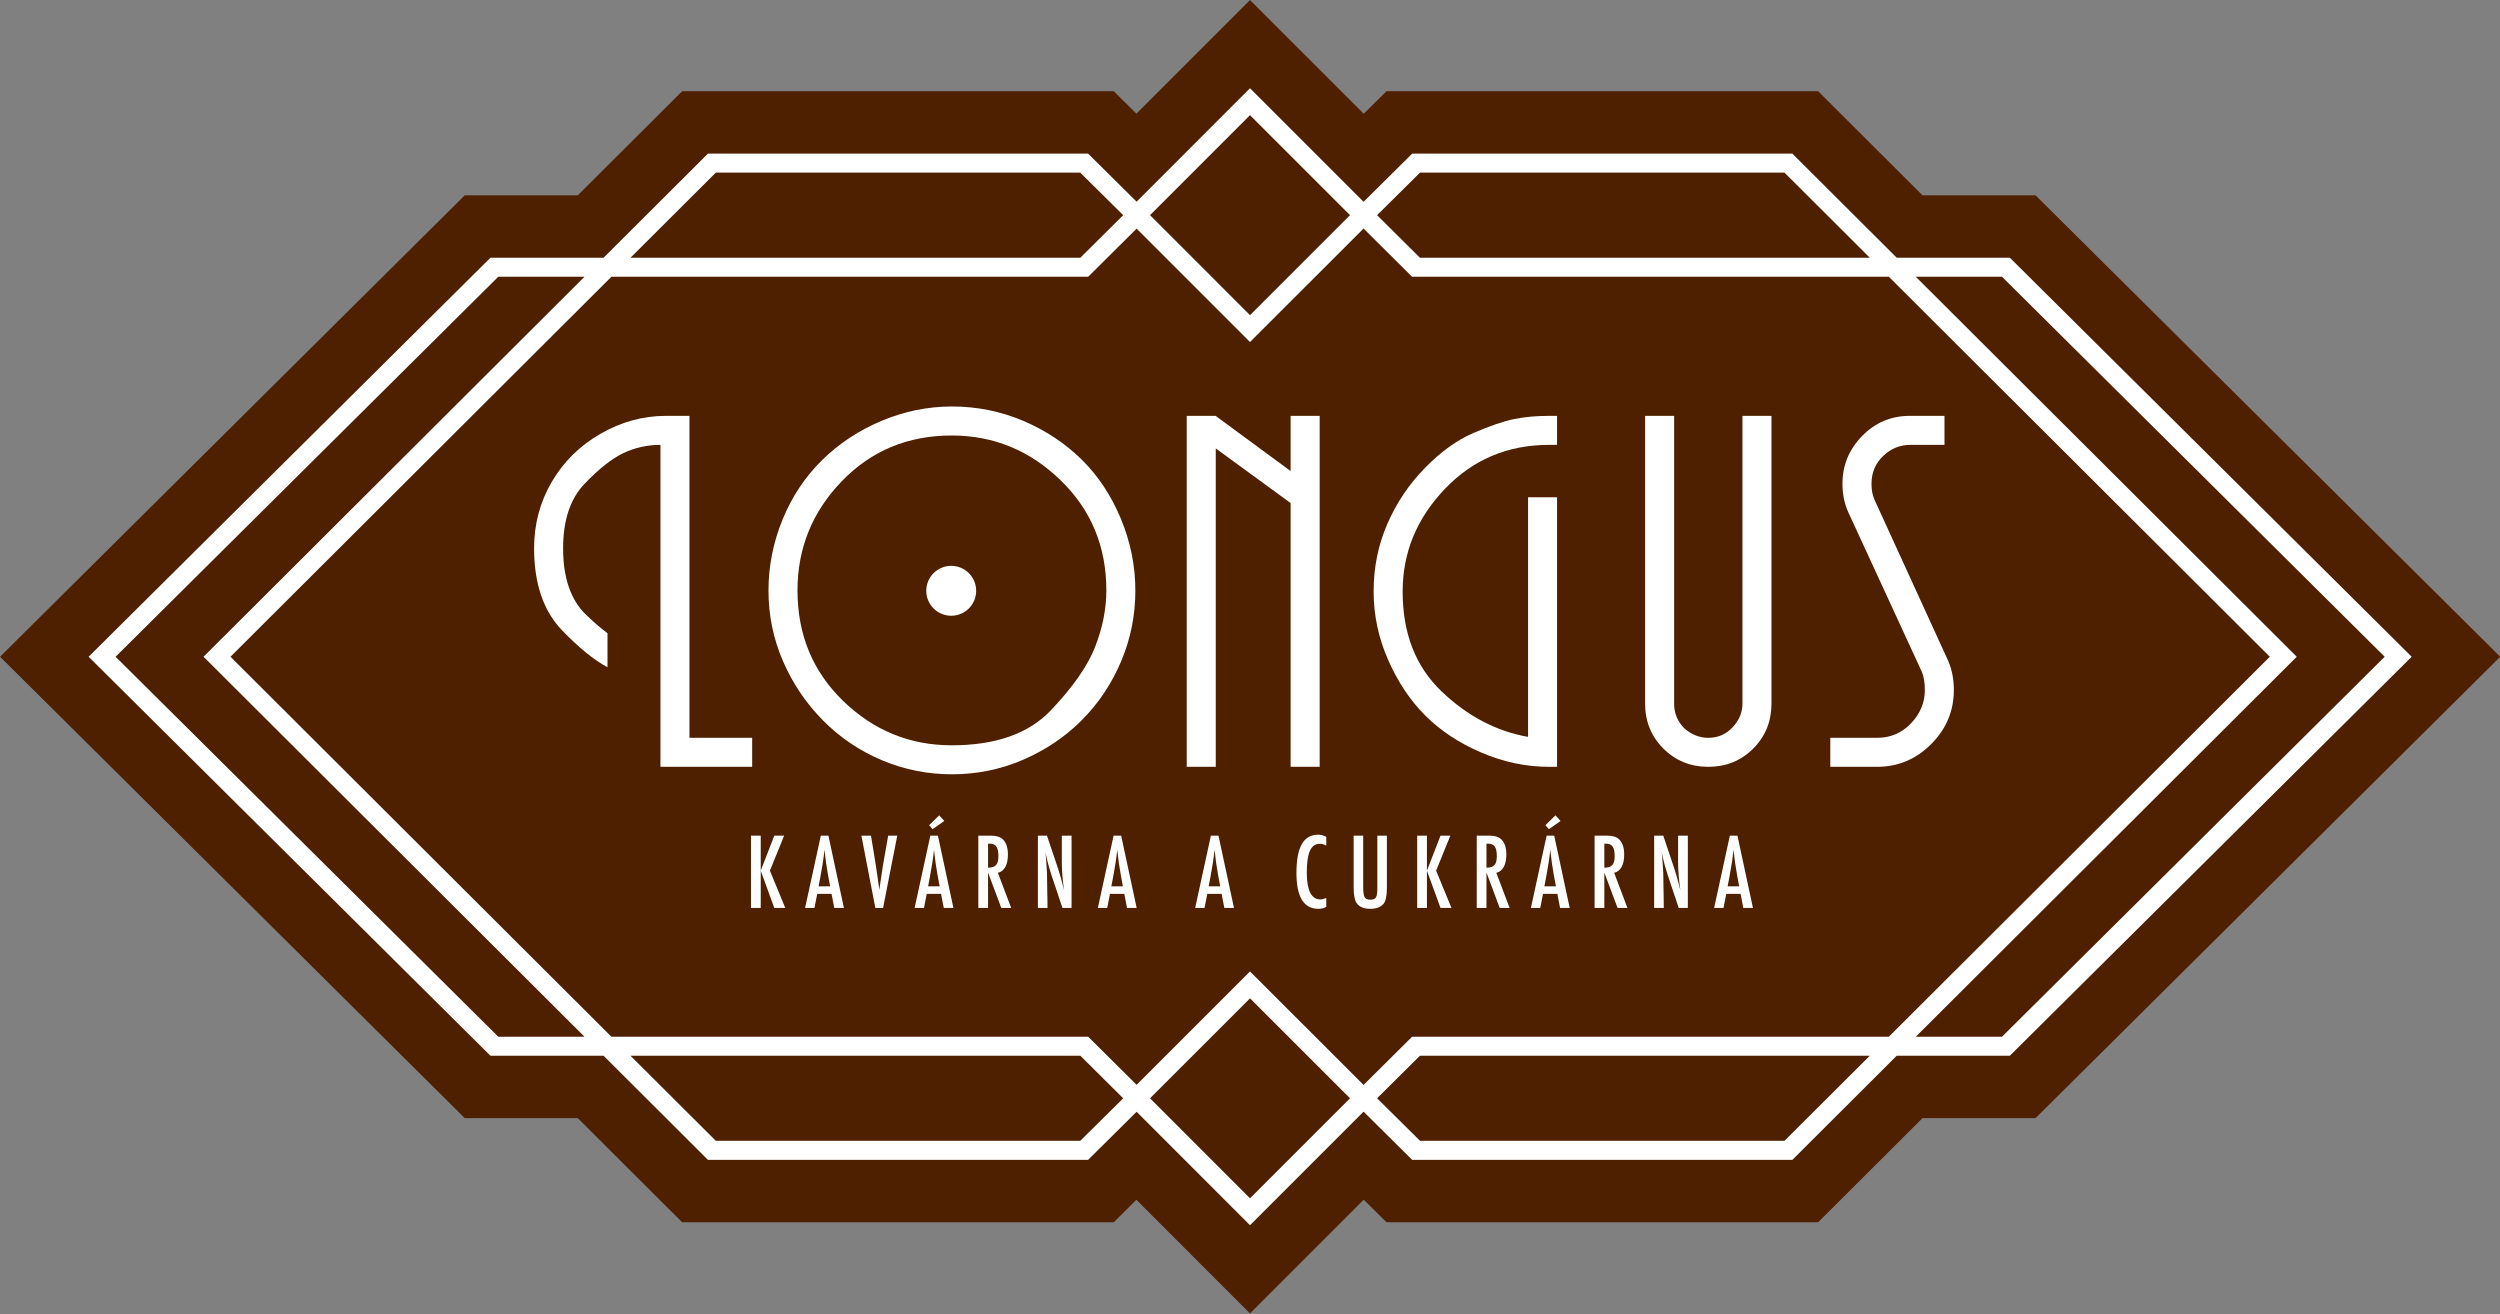 <?xml version="1.0" encoding="UTF-8" standalone="no"?>
<!DOCTYPE svg PUBLIC "-//W3C//DTD SVG 1.1//EN" "http://www.w3.org/Graphics/SVG/1.1/DTD/svg11.dtd">
<svg width="100%" height="100%" viewBox="0 0 1362 716" version="1.1" xmlns="http://www.w3.org/2000/svg" xmlns:xlink="http://www.w3.org/1999/xlink" xml:space="preserve" xmlns:serif="http://www.serif.com/" style="fill-rule:evenodd;clip-rule:evenodd;stroke-linejoin:round;stroke-miterlimit:2;">
    <rect x="0" y="0" width="1362" height="716" fill="#808080" stroke="none"/>
    <g transform="matrix(1,0,0,1,-350.568,-325.198)">
        <g transform="matrix(4.167,0,0,4.167,0,0)">
            <g transform="matrix(1,0,0,1,350.257,224.227)">
                <path d="M0,-120.649L-14.777,-120.649L-28.426,-134.26L-84.854,-134.26L-87.83,-131.311L-102.701,-146.18L-117.555,-131.323L-120.516,-134.26L-176.94,-134.26L-190.588,-120.649L-205.365,-120.649L-266.121,-60.321L-205.365,0.001L-190.588,0.001L-176.94,13.615L-120.516,13.615L-117.555,10.675L-102.701,25.531L-87.83,10.663L-84.854,13.615L-28.426,13.615L-14.777,0.001L0,0.001L60.754,-60.321L0,-120.649Z" style="fill:rgb(78,32,0);fill-rule:nonzero;"/>
            </g>
        </g>
        <g transform="matrix(4.167,0,0,4.167,0,0)">
            <g transform="matrix(1,0,0,1,345.871,114.221)">
                <path d="M0,99.365L-11.27,99.365L38.539,49.685L-11.271,0.002L0,0.002L50.037,49.685L0,99.365ZM-14.793,99.365L-77.123,99.365L-83.467,105.667L-98.314,90.826L-113.141,105.652L-119.469,99.365L-181.802,99.365L-231.608,49.685L-181.802,0.002L-119.469,0.002L-113.141,-6.287L-98.314,8.539L-83.467,-6.301L-77.123,0.002L-14.793,0.002L35.016,49.685L-14.793,99.365ZM-28.439,112.974L-76.086,112.974L-81.699,107.411L-76.102,101.851L-17.285,101.851L-28.439,112.974ZM-98.314,120.49L-111.374,107.422L-111.365,107.416L-111.374,107.403L-98.314,94.344L-85.238,107.412L-98.314,120.49ZM-120.51,112.974L-168.152,112.974L-179.307,101.851L-120.492,101.851L-114.896,107.411L-114.9,107.412L-114.896,107.42L-120.51,112.974ZM-196.596,99.365L-246.629,49.685L-196.596,0.002L-185.321,0.002L-235.131,49.685L-185.323,99.365L-196.596,99.365ZM-168.152,-13.612L-120.51,-13.612L-114.896,-8.051L-114.9,-8.049L-114.896,-8.045L-120.492,-2.487L-179.307,-2.487L-168.152,-13.612ZM-98.314,-21.126L-85.238,-8.049L-98.314,5.023L-111.374,-8.039L-111.365,-8.05L-111.374,-8.059L-98.314,-21.126ZM-76.086,-13.612L-28.439,-13.612L-17.285,-2.487L-76.102,-2.487L-81.699,-8.047L-76.086,-13.612ZM1.391,-2.125L1.025,-2.487L-13.764,-2.487L-27.408,-16.098L-77.107,-16.098L-83.467,-9.796L-98.314,-24.643L-113.141,-9.811L-119.485,-16.098L-169.184,-16.098L-182.828,-2.487L-197.617,-2.487L-250.157,49.685L-197.983,101.49L-197.617,101.851L-182.83,101.851L-169.184,115.465L-119.485,115.465L-113.141,109.174L-98.314,124.008L-83.467,109.16L-77.107,115.465L-27.408,115.465L-13.762,101.851L1.025,101.851L53.564,49.685L1.391,-2.125Z" style="fill:white;fill-rule:nonzero;"/>
            </g>
        </g>
        <g transform="matrix(4.167,0,0,4.167,0,0)">
            <g transform="matrix(1,0,0,1,182.315,196.748)">
                <path d="M0,-9.451L1.273,-9.451L1.273,-4.873L3.049,-9.451L4.333,-9.451L2.474,-4.873L4.481,0L3.049,0L1.273,-4.873L1.273,0L0,0L0,-9.451Z" style="fill:white;fill-rule:nonzero;"/>
            </g>
        </g>
        <g transform="matrix(4.167,0,0,4.167,0,0)">
            <g transform="matrix(1,0,0,1,192.664,190.125)">
                <path d="M0,3.795L-0.281,2.289C-0.469,1.264 -0.622,0.172 -0.741,-0.992C-0.797,-0.426 -0.871,0.15 -0.961,0.731C-1.051,1.313 -1.157,1.93 -1.279,2.583L-1.512,3.795L0,3.795ZM-1.218,-2.828L-0.227,-2.828L1.8,6.623L0.539,6.623L0.184,4.781L-1.689,4.781L-2.051,6.623L-3.275,6.623L-1.218,-2.828Z" style="fill:white;fill-rule:nonzero;"/>
            </g>
        </g>
        <g transform="matrix(4.167,0,0,4.167,0,0)">
            <g transform="matrix(1,0,0,1,196.75,196.748)">
                <path d="M0,-9.451L1.255,-9.451L1.824,-5.963L1.922,-5.331L2.124,-3.961C2.156,-3.728 2.187,-3.515 2.213,-3.324C2.239,-3.133 2.263,-2.959 2.283,-2.804L2.345,-2.338C2.356,-2.432 2.366,-2.515 2.375,-2.59C2.383,-2.662 2.392,-2.724 2.399,-2.772L2.564,-3.869L2.778,-5.307C2.8,-5.437 2.818,-5.558 2.837,-5.668C2.855,-5.779 2.872,-5.877 2.89,-5.963L3.501,-9.451L4.688,-9.451L2.834,0L1.824,0L0,-9.451Z" style="fill:white;fill-rule:nonzero;"/>
            </g>
        </g>
        <g transform="matrix(4.167,0,0,4.167,0,0)">
            <g transform="matrix(1,0,0,1,206.921,196.748)">
                <path d="M0,-12.109L0.667,-11.373L-0.863,-10.3L-1.316,-10.822L0,-12.109ZM0.062,-2.828L-0.221,-4.334C-0.408,-5.359 -0.562,-6.451 -0.68,-7.615C-0.736,-7.048 -0.811,-6.472 -0.9,-5.892C-0.99,-5.31 -1.097,-4.693 -1.219,-4.04L-1.451,-2.828L0.062,-2.828ZM-1.157,-9.451L-0.165,-9.451L1.86,0L0.6,0L0.244,-1.841L-1.629,-1.841L-1.99,0L-3.214,0L-1.157,-9.451Z" style="fill:white;fill-rule:nonzero;"/>
            </g>
        </g>
        <g transform="matrix(4.167,0,0,4.167,0,0)">
            <g transform="matrix(1,0,0,1,213.309,192.561)">
                <path d="M0,-1.076C0.493,-1.076 0.843,-1.191 1.047,-1.42C1.251,-1.648 1.353,-2.033 1.353,-2.576C1.353,-2.871 1.332,-3.121 1.289,-3.33C1.246,-3.539 1.179,-3.707 1.087,-3.838C0.995,-3.969 0.876,-4.064 0.731,-4.125C0.587,-4.187 0.414,-4.217 0.214,-4.217L0,-4.217L0,-1.076ZM-1.272,-5.264L0.404,-5.264C1.098,-5.264 1.614,-5.099 1.953,-4.767C2.382,-4.34 2.596,-3.683 2.596,-2.804C2.596,-2.127 2.482,-1.582 2.256,-1.172C2.029,-0.762 1.706,-0.508 1.286,-0.408L3.024,4.188L1.732,4.188L0,-0.439L0,4.188L-1.272,4.188L-1.272,-5.264Z" style="fill:white;fill-rule:nonzero;"/>
            </g>
        </g>
        <g transform="matrix(4.167,0,0,4.167,0,0)">
            <g transform="matrix(1,0,0,1,219.826,196.748)">
                <path d="M0,-9.451L1.188,-9.451L2.455,-5.681C2.822,-4.615 3.146,-3.478 3.428,-2.271C3.326,-3.002 3.25,-3.662 3.202,-4.256C3.152,-4.846 3.128,-5.404 3.128,-5.926L3.128,-9.451L4.401,-9.451L4.401,0L3.21,0L1.787,-4.256C1.656,-4.65 1.533,-5.056 1.416,-5.472C1.301,-5.888 1.193,-6.326 1.097,-6.783C1.088,-6.84 1.074,-6.91 1.057,-6.991C1.037,-7.072 1.017,-7.166 0.992,-7.273C1.005,-7.166 1.015,-7.076 1.022,-6.999C1.03,-6.926 1.037,-6.859 1.041,-6.806L1.107,-5.846L1.181,-4.676C1.186,-4.611 1.188,-4.531 1.19,-4.437C1.192,-4.346 1.194,-4.238 1.194,-4.119L1.262,0L0,0L0,-9.451Z" style="fill:white;fill-rule:nonzero;"/>
            </g>
        </g>
        <g transform="matrix(4.167,0,0,4.167,0,0)">
            <g transform="matrix(1,0,0,1,230.94,190.125)">
                <path d="M0,3.795L-0.281,2.289C-0.47,1.264 -0.622,0.172 -0.741,-0.992C-0.798,-0.426 -0.871,0.15 -0.961,0.731C-1.051,1.313 -1.157,1.93 -1.279,2.583L-1.512,3.795L0,3.795ZM-1.218,-2.828L-0.227,-2.828L1.8,6.623L0.539,6.623L0.184,4.781L-1.689,4.781L-2.051,6.623L-3.274,6.623L-1.218,-2.828Z" style="fill:white;fill-rule:nonzero;"/>
            </g>
        </g>
        <g transform="matrix(4.167,0,0,4.167,0,0)">
            <g transform="matrix(1,0,0,1,243.662,190.125)">
                <path d="M0,3.795L-0.281,2.289C-0.469,1.264 -0.623,0.172 -0.74,-0.992C-0.797,-0.426 -0.871,0.15 -0.961,0.731C-1.051,1.313 -1.156,1.93 -1.279,2.583L-1.512,3.795L0,3.795ZM-1.219,-2.828L-0.227,-2.828L1.801,6.623L0.539,6.623L0.184,4.781L-1.689,4.781L-2.051,6.623L-3.275,6.623L-1.219,-2.828Z" style="fill:white;fill-rule:nonzero;"/>
            </g>
        </g>
        <g transform="matrix(4.167,0,0,4.167,0,0)">
            <g transform="matrix(1,0,0,1,257.529,196.584)">
                <path d="M0,-9.134L0,-7.988C-0.328,-8.148 -0.602,-8.228 -0.82,-8.228C-1.123,-8.228 -1.383,-8.154 -1.598,-8.003C-1.814,-7.855 -1.994,-7.624 -2.135,-7.316C-2.275,-7.005 -2.379,-6.613 -2.447,-6.138C-2.514,-5.661 -2.547,-5.099 -2.547,-4.45C-2.547,-2.116 -1.949,-0.95 -0.754,-0.95C-0.545,-0.95 -0.295,-1.015 0,-1.145L0,0.024C-0.307,0.196 -0.65,0.28 -1.029,0.28C-2.943,0.28 -3.9,-1.282 -3.9,-4.407C-3.9,-6.097 -3.666,-7.355 -3.199,-8.179C-2.732,-9.003 -2.018,-9.414 -1.055,-9.414C-0.697,-9.414 -0.348,-9.322 0,-9.134" style="fill:white;fill-rule:nonzero;"/>
            </g>
        </g>
        <g transform="matrix(4.167,0,0,4.167,0,0)">
            <g transform="matrix(1,0,0,1,261.107,196.863)">
                <path d="M0,-9.566L1.248,-9.566L1.248,-2.887C1.248,-2.207 1.311,-1.753 1.432,-1.529C1.559,-1.304 1.807,-1.193 2.18,-1.193C2.551,-1.193 2.795,-1.291 2.914,-1.486C3.037,-1.685 3.098,-2.091 3.098,-2.705L3.098,-9.566L4.346,-9.566L4.346,-2.705C4.346,-1.675 4.189,-0.98 3.875,-0.617C3.498,-0.205 2.926,0 2.154,0C1.305,0 0.707,-0.263 0.361,-0.795C0.121,-1.158 0,-1.855 0,-2.887L0,-9.566Z" style="fill:white;fill-rule:nonzero;"/>
            </g>
        </g>
        <g transform="matrix(4.167,0,0,4.167,0,0)">
            <g transform="matrix(1,0,0,1,269.415,196.748)">
                <path d="M0,-9.451L1.273,-9.451L1.273,-4.873L3.049,-9.451L4.334,-9.451L2.475,-4.873L4.482,0L3.049,0L1.273,-4.873L1.273,0L0,0L0,-9.451Z" style="fill:white;fill-rule:nonzero;"/>
            </g>
        </g>
        <g transform="matrix(4.167,0,0,4.167,0,0)">
            <g transform="matrix(1,0,0,1,278.474,192.561)">
                <path d="M0,-1.076C0.494,-1.076 0.842,-1.191 1.047,-1.42C1.25,-1.648 1.352,-2.033 1.352,-2.576C1.352,-2.871 1.33,-3.121 1.287,-3.33C1.246,-3.539 1.178,-3.707 1.086,-3.838C0.994,-3.969 0.875,-4.064 0.73,-4.125C0.586,-4.187 0.414,-4.217 0.213,-4.217L0,-4.217L0,-1.076ZM-1.273,-5.264L0.404,-5.264C1.098,-5.264 1.613,-5.099 1.951,-4.767C2.381,-4.34 2.596,-3.683 2.596,-2.804C2.596,-2.127 2.482,-1.582 2.256,-1.172C2.029,-0.762 1.705,-0.508 1.285,-0.408L3.023,4.188L1.732,4.188L0,-0.439L0,4.188L-1.273,4.188L-1.273,-5.264Z" style="fill:white;fill-rule:nonzero;"/>
            </g>
        </g>
        <g transform="matrix(4.167,0,0,4.167,0,0)">
            <g transform="matrix(1,0,0,1,287.494,196.748)">
                <path d="M0,-12.109L0.668,-11.373L-0.863,-10.3L-1.314,-10.822L0,-12.109ZM0.061,-2.828L-0.221,-4.334C-0.408,-5.359 -0.561,-6.451 -0.68,-7.615C-0.736,-7.048 -0.811,-6.472 -0.9,-5.892C-0.988,-5.31 -1.096,-4.693 -1.217,-4.04L-1.451,-2.828L0.061,-2.828ZM-1.156,-9.451L-0.166,-9.451L1.861,0L0.602,0L0.246,-1.841L-1.629,-1.841L-1.988,0L-3.213,0L-1.156,-9.451Z" style="fill:white;fill-rule:nonzero;"/>
            </g>
        </g>
        <g transform="matrix(4.167,0,0,4.167,0,0)">
            <g transform="matrix(1,0,0,1,293.882,192.561)">
                <path d="M0,-1.076C0.494,-1.076 0.842,-1.191 1.047,-1.42C1.25,-1.648 1.354,-2.033 1.354,-2.576C1.354,-2.871 1.332,-3.121 1.289,-3.33C1.246,-3.539 1.178,-3.707 1.086,-3.838C0.994,-3.969 0.877,-4.064 0.732,-4.125C0.586,-4.187 0.414,-4.217 0.215,-4.217L0,-4.217L0,-1.076ZM-1.273,-5.264L0.404,-5.264C1.098,-5.264 1.613,-5.099 1.953,-4.767C2.381,-4.34 2.596,-3.683 2.596,-2.804C2.596,-2.127 2.482,-1.582 2.256,-1.172C2.029,-0.762 1.705,-0.508 1.285,-0.408L3.023,4.188L1.732,4.188L0,-0.439L0,4.188L-1.273,4.188L-1.273,-5.264Z" style="fill:white;fill-rule:nonzero;"/>
            </g>
        </g>
        <g transform="matrix(4.167,0,0,4.167,0,0)">
            <g transform="matrix(1,0,0,1,300.398,196.748)">
                <path d="M0,-9.451L1.189,-9.451L2.455,-5.681C2.822,-4.615 3.146,-3.478 3.43,-2.271C3.326,-3.002 3.252,-3.662 3.203,-4.256C3.154,-4.846 3.129,-5.404 3.129,-5.926L3.129,-9.451L4.402,-9.451L4.402,0L3.211,0L1.787,-4.256C1.656,-4.65 1.533,-5.056 1.418,-5.472C1.301,-5.888 1.193,-6.326 1.096,-6.783C1.088,-6.84 1.076,-6.91 1.057,-6.991C1.039,-7.072 1.018,-7.166 0.992,-7.273C1.006,-7.166 1.016,-7.076 1.023,-6.999C1.031,-6.926 1.037,-6.859 1.041,-6.806L1.109,-5.846L1.182,-4.676C1.186,-4.611 1.189,-4.531 1.191,-4.437C1.193,-4.346 1.195,-4.238 1.195,-4.119L1.262,0L0,0L0,-9.451Z" style="fill:white;fill-rule:nonzero;"/>
            </g>
        </g>
        <g transform="matrix(4.167,0,0,4.167,0,0)">
            <g transform="matrix(1,0,0,1,311.513,190.125)">
                <path d="M0,3.795L-0.281,2.289C-0.469,1.264 -0.623,0.172 -0.74,-0.992C-0.799,-0.426 -0.871,0.15 -0.961,0.731C-1.051,1.313 -1.156,1.93 -1.279,2.583L-1.512,3.795L0,3.795ZM-1.219,-2.828L-0.227,-2.828L1.801,6.623L0.539,6.623L0.184,4.781L-1.689,4.781L-2.051,6.623L-3.275,6.623L-1.219,-2.828Z" style="fill:white;fill-rule:nonzero;"/>
            </g>
        </g>
        <g transform="matrix(4.167,0,0,4.167,0,0)">
            <g transform="matrix(1,0,0,1,208.554,175.481)">
                <path d="M0,-40.502C-5.742,-40.502 -10.535,-38.502 -14.386,-34.506C-18.234,-30.508 -20.159,-25.758 -20.159,-20.25C-20.159,-14.459 -18.164,-9.635 -14.173,-5.779C-10.182,-1.926 -5.458,0.002 0,0.002C5.743,0.002 10.06,-1.518 12.951,-4.557C15.843,-7.594 17.777,-10.369 18.756,-12.877C19.734,-15.387 20.222,-17.842 20.222,-20.25C20.222,-26.002 18.215,-30.813 14.203,-34.689C10.193,-38.563 5.459,-40.502 0,-40.502M0.033,-44.295C3.294,-44.295 6.394,-43.672 9.331,-42.426C12.27,-41.18 14.817,-39.496 16.979,-37.373C19.14,-35.248 20.854,-32.664 22.119,-29.621C23.382,-26.578 24.014,-23.443 24.014,-20.219C24.014,-16.994 23.394,-13.91 22.15,-10.969C20.902,-8.029 19.191,-5.467 17.008,-3.279C14.826,-1.096 12.27,0.631 9.331,1.896C6.394,3.16 3.294,3.793 0.033,3.793C-3.15,3.793 -6.199,3.182 -9.115,1.957C-12.033,0.73 -14.601,-1.004 -16.823,-3.25C-19.047,-5.496 -20.791,-8.08 -22.054,-11C-23.319,-13.92 -23.951,-16.994 -23.951,-20.219C-23.951,-23.404 -23.341,-26.498 -22.117,-29.5C-20.892,-32.502 -19.17,-35.094 -16.945,-37.279C-14.725,-39.465 -12.123,-41.18 -9.146,-42.426C-6.169,-43.672 -3.109,-44.295 0.033,-44.295" style="fill:white;fill-rule:nonzero;"/>
            </g>
        </g>
        <g transform="matrix(4.167,0,0,4.167,0,0)">
            <g transform="matrix(1,0,0,1,252.867,171.077)">
                <path d="M0,-31.447L0,-38.666L3.797,-38.666L3.797,7.219L0,7.219L0,-27.265L-9.787,-34.408L-9.787,7.219L-13.582,7.219L-13.582,-38.666L-9.807,-38.666L0,-31.447Z" style="fill:white;fill-rule:nonzero;"/>
            </g>
        </g>
        <g transform="matrix(4.167,0,0,4.167,0,0)">
            <g transform="matrix(1,0,0,1,287.701,132.411)">
                <path d="M0,45.885L-1.037,45.885C-4.059,45.885 -7.014,45.264 -9.91,44.02C-12.809,42.776 -15.246,41.166 -17.221,39.188C-19.201,37.209 -20.82,34.781 -22.086,31.906C-23.35,29.031 -23.982,26.043 -23.982,22.944C-23.982,19.803 -23.381,16.856 -22.18,14.104C-20.977,11.35 -19.334,8.912 -17.254,6.791C-15.174,4.672 -13.063,3.151 -10.92,2.233C-8.779,1.315 -7.025,0.713 -5.66,0.428C-4.291,0.143 -2.752,0 -1.037,0L0,0L0,3.793L-1.037,3.793C-6.465,3.793 -11.014,5.717 -14.682,9.567C-18.354,13.414 -20.188,17.885 -20.188,22.975C-20.188,28.43 -18.496,32.778 -15.111,36.014C-11.727,39.252 -7.953,41.239 -3.791,41.971L-3.791,10.645L0,10.645L0,45.885Z" style="fill:white;fill-rule:nonzero;"/>
            </g>
        </g>
        <g transform="matrix(4.167,0,0,4.167,0,0)">
            <g transform="matrix(1,0,0,1,299.214,178.296)">
                <path d="M0,-45.885L3.795,-45.885L3.795,-8.258C3.795,-6.994 4.242,-5.912 5.141,-5.016C6.08,-4.199 7.119,-3.791 8.262,-3.791C9.523,-3.791 10.586,-4.25 11.441,-5.17C12.299,-6.086 12.727,-7.117 12.727,-8.258L12.727,-45.885L16.52,-45.885L16.52,-8.258C16.52,-5.934 15.725,-3.977 14.135,-2.385C12.541,-0.795 10.586,0 8.262,0C5.936,0 3.979,-0.795 2.387,-2.385C0.799,-3.977 0,-5.934 0,-8.258L0,-45.885Z" style="fill:white;fill-rule:nonzero;"/>
            </g>
        </g>
        <g transform="matrix(4.167,0,0,4.167,0,0)">
            <g transform="matrix(1,0,0,1,329.546,132.411)">
                <path d="M0,45.885L-6.119,45.885L-6.119,42.094L0,42.094C1.754,42.094 3.232,41.461 4.436,40.197C5.639,38.932 6.24,37.485 6.24,35.852C6.24,34.916 6.117,34.139 5.875,33.528L-3.795,12.543C-4.283,11.442 -4.529,10.217 -4.529,8.871C-4.529,6.465 -3.672,4.385 -1.959,2.631C-0.246,0.877 1.834,0 4.283,0L8.809,0L8.809,3.793L4.311,3.793C2.975,3.793 1.797,4.28 0.785,5.25C-0.229,6.221 -0.734,7.434 -0.734,8.891C-0.734,9.66 -0.615,10.328 -0.375,10.893L9.135,31.684C9.732,32.908 10.033,34.297 10.033,35.846C10.033,38.58 9.043,40.938 7.066,42.918C5.088,44.897 2.73,45.885 0,45.885" style="fill:white;fill-rule:nonzero;"/>
            </g>
        </g>
        <g transform="matrix(4.167,0,0,4.167,0,0)">
            <g transform="matrix(0,-1,-1,0,208.494,152.021)">
                <path d="M-3.263,-3.261C-5.064,-3.261 -6.525,-1.8 -6.525,0.001C-6.525,1.802 -5.064,3.263 -3.263,3.263C-1.46,3.263 0.001,1.802 0.001,0.001C0.001,-1.8 -1.46,-3.261 -3.263,-3.261" style="fill:white;fill-rule:nonzero;"/>
            </g>
        </g>
        <g transform="matrix(4.167,0,0,4.167,0,0)">
            <g transform="matrix(1,0,0,1,174.271,136.202)">
                <path d="M0,38.303L0,-3.791L-3.058,-3.791C-6.079,-3.791 -8.941,-3.004 -11.655,-1.435C-14.368,0.135 -16.487,2.235 -18.019,4.867C-19.549,7.498 -20.313,10.383 -20.313,13.522C-20.313,18.133 -19.098,21.701 -16.673,24.231C-14.496,26.496 -12.512,28.111 -10.715,29.082L-10.715,24.633C-11.572,23.991 -12.508,23.186 -13.522,22.213C-15.519,20.293 -16.52,17.399 -16.52,13.522C-16.52,9.854 -15.582,7.039 -13.706,5.08C-11.829,3.123 -10.135,1.787 -8.627,1.073C-7.119,0.36 -5.507,0.002 -3.792,0.002L-3.792,42.094L8.198,42.094L8.198,38.303L0,38.303Z" style="fill:white;fill-rule:nonzero;"/>
            </g>
        </g>
    </g>
</svg>
